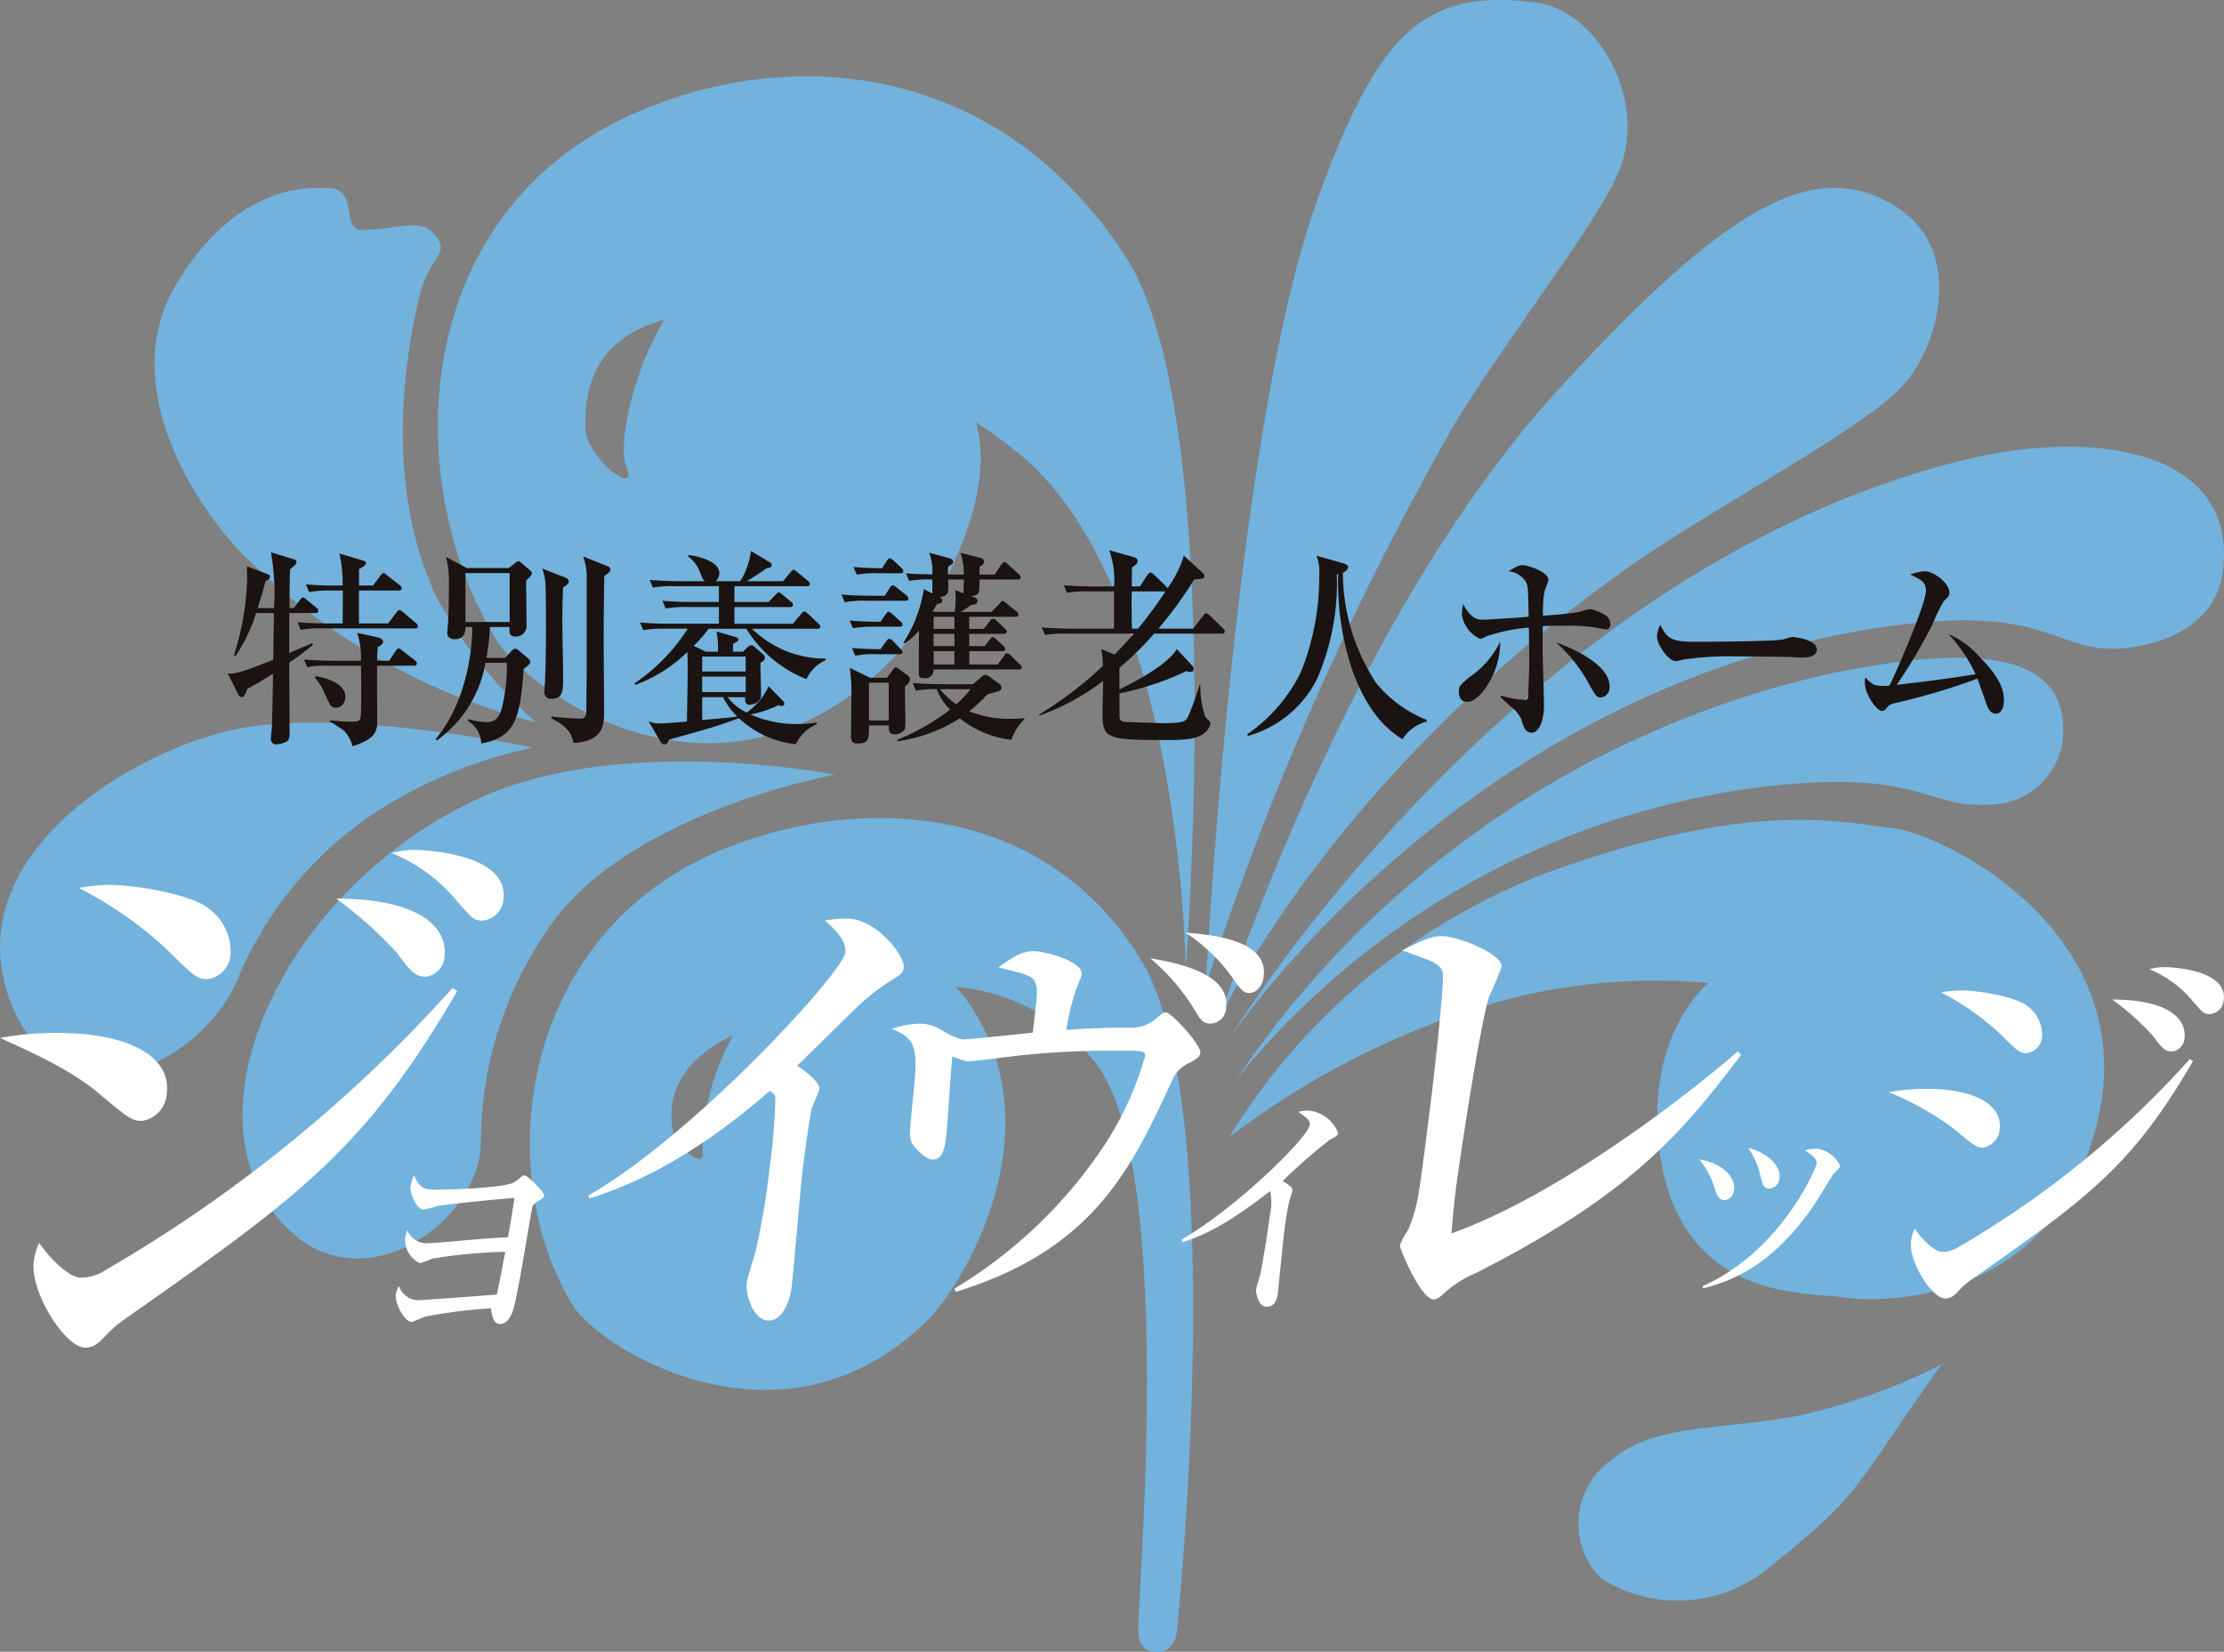 <svg xmlns="http://www.w3.org/2000/svg" width="200" height="148.54" viewBox="0 0 200 148.54">
  <rect x="0" y="0" width="200" height="148.54" fill="#808080" stroke="none"/>
  <g id="グループ_9333" data-name="グループ 9333" transform="translate(-51 -76)">
    <path id="合体_26" data-name="合体 26" d="M103.852,148.524c-1.011-.094-1.484-.6-1.484-2.025.063-4.873,3.348-42.818-4.138-51.268a17.682,17.682,0,0,0-12.283-6.478,10.916,10.916,0,0,1,1.134,1.383c8.023,11.646-.632,25.57-3.569,28.481-12.855,12.912-29.469,2.88-32.059-1.3-7.264-12.057-4.675-32.785,12.634-40.539,12.287-5.412,29.722-5.095,38.6,9.684,7.991,13.323,3.158,60.128,3.158,60.128s-.057,1.947-1.72,1.946A2.365,2.365,0,0,1,103.852,148.524Zm-43.3-46.679c.316,1.424,2.905,3.26,2.621,1.867A21.524,21.524,0,0,1,65.934,93.1C62.727,94.571,59.617,97.374,60.549,101.846ZM143.9,141.879a7.035,7.035,0,0,1,1.2-10.728c3.821-3.165,10.012-2.532,16.866-3.892A54.175,54.175,0,0,0,174.6,122.7c-8.212,11.488-7.012,11.488-15.445,18.2a12.8,12.8,0,0,1-15.256.981Zm21.762-25.223c-2.779-.474-13.708.475-16.171-11.615C147.313,93.46,153.63,88.4,153.63,88.4a53.122,53.122,0,0,0-20.783,2.246,73.652,73.652,0,0,0-22.3,11.615,57.71,57.71,0,0,1,28.112-23.609c18.95-6.962,27-4.651,31.585-4.177s24.447,10.222,17.53,29.209c-4.066,11.393-14.461,13.145-19.6,13.145A15.9,15.9,0,0,1,165.664,116.656ZM26.216,110.8c-10.707-9.715-.726-31.361,17.466-39.273,12.792-5.507,31.4-1.868,31.4-1.868S56.127,73.079,49.146,83.744a33.876,33.876,0,0,0-5.906,18.83c.07,5.127-5.445,10.6-11.119,10.6A8.588,8.588,0,0,1,26.216,110.8ZM163.738,60.768c12.918-2.785,22.773-2.689,21.73,6.013a6.667,6.667,0,0,1-6.949,5.57c-2.164.144-3.582-.431-5.585-1.006-2.821-.811-6.8-1.621-15.673-.418a72.612,72.612,0,0,0-46.051,26.108A87.308,87.308,0,0,1,163.738,60.768ZM1.169,90.643C-4.516,77.287,11.876,67.351,21.542,65.516s26.374,1.709,26.374,1.709a42.854,42.854,0,0,0-11.245,4.114A33.394,33.394,0,0,0,21.226,88.4c-2.139,4.587-7.21,8.247-11.927,8.247C6.074,96.643,3.015,94.934,1.169,90.643ZM176.245,41.464c11.781-3.006,24.794-1.139,23.689,9.653-.537,5.348-5.811,6.867-8.97,7.184-2.687.229-4.283-.5-6.422-1.237-2.891-.991-6.776-1.981-15.687-.6C131.363,62.224,110.548,93.4,110.548,93.4S135.974,51.559,176.245,41.464ZM139.67,35.546c15.445-16.963,23.436-21.583,30.827-16.963,6.127,3.767,4.074,12.627.316,16.425s-16.551,10.57-24.1,15.823c-26.911,18.83-37.018,40.7-37.018,40.7S120.719,56.591,139.67,35.546Zm-21.194-17.6C124.035,2.6,128.236-1.1,138.375.26c5.243.823,10.233,8.956,6.917,15.823-2.242,4.684-9.475,13.956-14.307,21.741a270.8,270.8,0,0,0-22.552,50.825S110.927,38.869,118.476,17.951ZM91.881,40.99a45.9,45.9,0,0,0-4.116-3.012c2.224,7.679-4.882,18.642-7.7,21.462-15.129,15.19-32.216,3.037-35.375-1.8-8.78-14.241-7.991-38.482,12.413-47.47,14.4-6.33,32.785-4.335,43.967,12.659,9.475,14.051,5.559,64.306,5.559,64.306S106.285,53.173,91.881,40.99ZM52.653,38.648c.126,2.5,4.927,6.329,3.632,3.164-.709-1.72.6-8.386,3.453-13.069C56.024,29.809,52.393,32.137,52.653,38.648ZM21.32,49.312c-5.432-5.98-10.265-15.886-5.432-23.829,5.654-9.336,12.413-8.576,13.518-8.576,2.969,0,1.169,3.766,3.159,3.766,3.821-.063,5.654-1.392,6.98,1.139.5,1.076-1.138,1.835-1.864,5-1.168,4.873-3.254,16.835,1.642,27.026a43.494,43.494,0,0,0,8.843,11.108A57.149,57.149,0,0,1,21.32,49.312Z" transform="translate(51 76)" fill="#72b2dc"/>
    <g id="グループ_7925" data-name="グループ 7925" transform="translate(51 152.432)">
      <path id="パス_27912" data-name="パス 27912" d="M385.284,127.919a10.116,10.116,0,0,0-2.954,1.933c-.466.414-.648.414-.789.414-1.149,0-3.07-4.6-3.036-4.877a7.773,7.773,0,0,1,.773-1.427,13.892,13.892,0,0,0,.882-3.036c.274-1.473.965-7.132,1.181-8.881.17-1.379,1.223-10.354,1.009-11.229-.134-.414-.422-.688-1.249-1.057-.268-.092-1.935-.736-2.379-.873,1.719-.873,2.554-1.287,3.564-1.287,1.517,0,5.5,1.655,5.367,2.76a27.285,27.285,0,0,1-1.1,2.622c-.789,2.3-2.66,14.539-3.056,17.761-.192,1.563-.27,2.576-.348,3.588,9.676-3.45,21.327-12.514,25.761-16.38l.282.322c-5.335,7.086-10.016,12.608-23.9,19.648" transform="translate(-252.62 -89.846)" fill="#fff"/>
      <path id="パス_27913" data-name="パス 27913" d="M328.306,118.09c-.954,0-1.255-.282-3.956-2.526-2.495-2.079-5.743-3.538-8.827-4.941a28.176,28.176,0,0,1,5.107-.45c6.8,0,10.274,2.3,9.894,5.391a2.642,2.642,0,0,1-2.219,2.526m-1.449,17.745a11.3,11.3,0,0,0-1.625,1.347c-.839.9-1.223,1.291-2.067,1.291-1.739,0-4.951-4.941-4.605-7.749a5.813,5.813,0,0,1,.486-1.685c.422.674,2.422,3.146,3.768,3.146a4.072,4.072,0,0,0,2.281-.732,128.271,128.271,0,0,0,31.127-25.325l.416.28c-8.265,14.263-14.355,18.589-29.78,29.426m7.284-30.492c-.9,0-1.2-.282-3.754-2.808a35.224,35.224,0,0,0-7.761-5.391,14.367,14.367,0,0,1,2.784-.282c2.191,0,7.366.843,8.891,2.135a4.844,4.844,0,0,1,1.963,4.156,2.406,2.406,0,0,1-2.123,2.191m19.678-.226c-.956,0-1.349-.45-2.648-2.189a35.8,35.8,0,0,0-5.417-4.829c7.13,0,10.1,2.357,9.738,5.277a1.91,1.91,0,0,1-1.673,1.741m5.057-5.053c-.73,0-.877-.168-2.207-1.685A14.97,14.97,0,0,0,350.749,94a7.742,7.742,0,0,1,2.111-.282c.282,0,8.459.168,7.935,4.437a2.029,2.029,0,0,1-1.919,1.909" transform="translate(-315.524 -93.719)" fill="#fff"/>
      <path id="パス_27914" data-name="パス 27914" d="M336.612,115.85a9.909,9.909,0,0,1-1.1.412,2.309,2.309,0,0,1-1.335-2.285,4.038,4.038,0,0,1,.188-.692,1.874,1.874,0,0,0,1.625,1.181c.614,0,2.688-.182,3.468-.258,1.813-.154,1.869-.18,3.958-.282.324-1.795.344-1.949.59-3.538-1.111.076-6.226.564-6.992.744a10.331,10.331,0,0,1-1.191.306c-.59,0-1.241-1.383-1.157-2.077a3.485,3.485,0,0,1,.3-1c.586,1.283,1,1.283,2.229,1.283,1,0,6.07-.154,6.83-.694.084-.052.482-.358.568-.436a.586.586,0,0,1,.326-.154c.256,0,1.791,1.487,1.751,1.821-.026.206-.106.232-.744.642-.28.178-.29.256-.42.9-.242,1.357-1.225,7.46-1.607,8.691-.256.848-.7,1.309-1.159,1.309-.642,0-.74-.668-.853-1.411a47.677,47.677,0,0,0-5.889.744c-.212.052-1.085.488-1.263.488-.54,0-1.5-1.565-1.4-2.437a2.094,2.094,0,0,1,.276-.8,1.874,1.874,0,0,0,1.743,1.283c.23,0,6.518-.462,7.064-.514.432-2.051.46-2.281.755-3.846a47.637,47.637,0,0,0-6.566.616" transform="translate(-297.738 -79.094)" fill="#fff"/>
      <path id="パス_27915" data-name="パス 27915" d="M382.517,109.1a3,3,0,0,0-1.657,1.619c-3.64,7.893-7.048,15.219-19.454,19.023l-.128-.284a42.465,42.465,0,0,0,12.94-12.1,29.076,29.076,0,0,0,4.2-8.783c.064-.526-.22-.526-2.77-.526a80.79,80.79,0,0,0-8.595.444c-.738.082-4.03.528-4.637.528a9.913,9.913,0,0,1-1.321-.446c-.13,1.051-.426,6.112-.57,7.286-.164,1.335-.448,1.983-1.215,1.983-.606,0-1.651-1.051-1.875-1.539-.22-.526-.214-.566.068-3.522.49-4.653.584-5.747-1.851-6.676a7.967,7.967,0,0,1,2.568-.486,3.706,3.706,0,0,1,2.061.688c1.327.728,1.651.728,1.893.728.406,0,5.489-.526,6.146-.606.334-2.712.472-3.846.288-4.331-.268-.77-.466-.81-3.372-1.539,1.289-.929,2.081-1.455,3.174-1.455,1.051,0,4.459.931,4.315,2.1-.02.16-.418,1.091-.544,1.455a22.4,22.4,0,0,0-.837,3.522c2.94-.2,4.557-.2,5.609-.2a3.375,3.375,0,0,0,2.538-.889c.132-.082.5-.486.789-.486.526,0,3.2,2.954,3.114,3.642-.046.364-.308.526-.874.849m1.8-3.48c-.728,0-.925-.366-1.631-1.539a18.89,18.89,0,0,0-3.8-4.329c2.54.406,7.192,1.415,6.824,4.411a1.455,1.455,0,0,1-1.393,1.457m3.494-2.752c-.484,0-.774-.284-1.255-.971a15.59,15.59,0,0,0-4.511-4.453c3.612.244,7.4,1.053,7.044,3.926-.14,1.135-.871,1.5-1.277,1.5" transform="translate(-275.449 -90.002)" fill="#fff"/>
      <path id="パス_27916" data-name="パス 27916" d="M409,115.215c-.636,0-.836-.188-2.634-1.683a26.08,26.08,0,0,0-5.876-3.29,18.779,18.779,0,0,1,3.4-.3c4.525,0,6.842,1.535,6.59,3.59A1.763,1.763,0,0,1,409,115.215m-.963,11.815a7.534,7.534,0,0,0-1.081.9c-.56.6-.817.862-1.377.862-1.159,0-3.3-3.292-3.07-5.161a3.968,3.968,0,0,1,.326-1.121c.28.448,1.613,2.095,2.511,2.095a2.714,2.714,0,0,0,1.519-.488,85.488,85.488,0,0,0,20.727-16.86l.276.188c-5.5,9.494-9.558,12.375-19.83,19.59m4.849-20.3c-.6,0-.8-.186-2.5-1.869a23.374,23.374,0,0,0-5.169-3.59,9.593,9.593,0,0,1,1.857-.186c1.457,0,4.9.56,5.918,1.421a3.212,3.212,0,0,1,1.305,2.764,1.6,1.6,0,0,1-1.411,1.459m13.1-.15c-.636,0-.9-.3-1.763-1.457a23.853,23.853,0,0,0-3.608-3.216c4.749,0,6.726,1.571,6.486,3.516a1.273,1.273,0,0,1-1.115,1.157m3.368-3.364c-.486,0-.584-.112-1.471-1.121a9.959,9.959,0,0,0-3.942-2.918,5.3,5.3,0,0,1,1.407-.186c.186,0,5.633.112,5.285,2.954a1.354,1.354,0,0,1-1.279,1.271" transform="translate(-230.657 -88.456)" fill="#fff"/>
      <path id="パス_27917" data-name="パス 27917" d="M395.1,110.89c-.074.594-.436.939-.847.939-.574,0-.736-.55-.913-1.147a7.734,7.734,0,0,0-1.363-2.514c1.777.252,3.282,1.441,3.124,2.722m-2.806,8.673c7.2-3.25,10.2-10.732,10.238-11.007.058-.458-.6-.915-1.065-1.189a3.408,3.408,0,0,1,1.051-.162,2.637,2.637,0,0,1,2.121,1.557c-.016.138-.07.184-.59.71-.132.138-1.4,2.289-1.685,2.7-3.806,5.631-7.587,6.956-10.048,7.6Zm6.9-9.726a1,1,0,0,1-.9.959c-.548,0-.606-.272-.849-1.279a7.27,7.27,0,0,0-1.079-2.4c2.015.572,2.944,1.761,2.826,2.722" transform="translate(-239.164 -80.34)" fill="#fff"/>
      <path id="パス_27918" data-name="パス 27918" d="M368.687,117.037c4.789-2.718,11.377-9.137,11.521-10.3.05-.416-.284-.65-1.023-1.167a3.1,3.1,0,0,1,.793-.128,3.168,3.168,0,0,1,2.782,2.019c-.034.258-.252.362-.722.594a48.39,48.39,0,0,0-4.265,3.73c.724.438.905.646.875.879-.014.128-.21.672-.252.8a28.718,28.718,0,0,0-.48,2.848c-.106.852-.546,5.279-.574,5.513-.042.336-.156,1.267-1.009,1.267-.752,0-.987-1.243-.945-1.579.026-.208.322-1.137.37-1.319.13-.648.606-3.262.861-5.333a5.176,5.176,0,0,0,.034-2.173c-2.087,1.579-4.829,3.674-7.921,4.605Z" transform="translate(-262.425 -82.01)" fill="#fff"/>
      <path id="パス_27919" data-name="パス 27919" d="M368.851,102.623a18.947,18.947,0,0,0-3.14,2.6c-.785.74-4.2,4.126-4.933,4.819.686.434,2.077,1.477,2,2.083-.038.306-.62,1.521-.694,1.781-.086.348-.458,2.648-.8,5.427-.208,1.693-.82,9.158-1,10.636-.134,1.085-.76,2.994-2.061,2.994-1.347,0-2.111-2.257-1.967-3.428.054-.434.684-2.389.776-2.778a62.4,62.4,0,0,0,1.253-7.38,53.879,53.879,0,0,0,.534-6.47c-.054-.26-.054-.26-.49-.608-7.386,6.426-12.768,8.553-16.206,9.682l-.14-.26c9.518-5.429,22.9-20.058,23.122-21.837.134-1.085-.917-2.083-1.813-2.908a11.965,11.965,0,0,1,1.931-.174c2.69,0,5.269,3.386,5.147,4.385-.064.52-.254.65-1.521,1.431" transform="translate(-289.095 -90.635)" fill="#fff"/>
    </g>
    <g id="グループ_7924" data-name="グループ 7924" transform="translate(71.482 125.479)">
      <path id="パス_27920" data-name="パス 27920" d="M252.212,108.487a14.082,14.082,0,0,1-1.852,3.875l-.144-.056a24.451,24.451,0,0,0,1.2-6.89c0-.187-.019-.973-.035-1.141l1.812.692c.2.075.273.131.273.262,0,.187-.182.281-.4.374-.11.433-.273,1.106-.708,2.435h1.47a20.95,20.95,0,0,0-.273-5.016l2.015.617c.2.056.291.131.291.243a.555.555,0,0,1-.184.318c-.07.075-.342.281-.4.355-.037.543-.056,2.977-.056,3.482h.4l.545-.73c.11-.15.182-.225.273-.225s.163.075.326.206l.871.711a.369.369,0,0,1,.182.281c0,.168-.144.206-.273.206H255.2v3.594c.326-.15,1.78-.748,2.068-.882l.072.134a21.44,21.44,0,0,1-2.141,1.609c0,1.01.037,5.447.037,6.363,0,.337-.019.6-.329.767a2.311,2.311,0,0,1-.869.227.462.462,0,0,1-.492-.489c0-.15.091-.954.091-1.1.037-.879.091-3.912.11-4.773-.69.43-1.8,1.122-2.322,1.366-.235.636-.345.748-.508.748a.43.43,0,0,1-.31-.259l-.943-1.873c.583.075,1.253-.094,4.1-1.235.035-2.921.053-3.239.053-4.193Zm10.524-2.472.655-.879c.088-.131.216-.243.289-.243s.163.075.326.206l1.128.882a.4.4,0,0,1,.179.281c0,.184-.163.2-.273.2h-3.573v2.958h2.63l.727-.973q.164-.224.273-.224c.091,0,.182.037.345.187l1.144.973a.4.4,0,0,1,.179.281c0,.187-.144.206-.27.206h-8.3a8.852,8.852,0,0,0-1.959.131l-.289-.692c1.088.112,2.376.112,2.576.112H260c0-.505.019-2.544.019-2.958h-1.072a10.146,10.146,0,0,0-1.959.134l-.291-.695c1.106.112,2.376.112,2.576.112H260a11.7,11.7,0,0,0-.291-2.881l2.2.655a.233.233,0,0,1,.2.206c0,.187-.452.449-.633.542v1.478Zm1.454,6.759.577-.879c.075-.112.166-.225.273-.225.075,0,.163.056.326.187l1.128.879c.054.056.182.168.182.281,0,.168-.128.206-.273.206h-3.3c-.019.842.019,5,0,5.316-.072.861-.564,1.4-2.213,1.93a3.237,3.237,0,0,0-.746-1.387,15.049,15.049,0,0,0-1.288-.842l.019-.112a17.846,17.846,0,0,0,1.815.131c.887,0,.925-.056.962-.842.019-.564.035-1.74,0-4.193H258.78a8.833,8.833,0,0,0-1.959.131l-.291-.692c1.088.094,2.376.112,2.576.112h2.541a7.225,7.225,0,0,0-.329-2.509l1.852.412c.326.075.47.243.47.377,0,.224-.27.374-.47.486a10.709,10.709,0,0,0-.072,1.235Zm-6.625,1.4c.853.094,2.686.617,2.686,1.852,0,.358-.235.975-.836.975-.47,0-.524-.152-1.069-1.384a5.294,5.294,0,0,0-.852-1.331Z" transform="translate(-249.67 -102.836)" fill="#1a1311"/>
      <path id="パス_27921" data-name="パス 27921" d="M261.544,109.506a18.3,18.3,0,0,1-.307,2.771h1.686l.617-.655a.472.472,0,0,1,.291-.171.48.48,0,0,1,.272.134l.8.673c.2.168.273.243.273.374,0,.168-.053.224-.6.655-.291,4.736-.924,6.139-3.811,6.7a2.424,2.424,0,0,0-1.179-2.02V117.8a8.4,8.4,0,0,0,1.577.262c.473,0,1.128,0,1.473-1.309a16.026,16.026,0,0,0,.436-4.025h-1.924a10.857,10.857,0,0,1-4.375,6.98l-.107-.112c2.686-3.218,3.3-7.785,3.3-10.089h-.617c0,.206,0,1.1-.943,1.1-.128,0-.692-.037-.692-.559,0-.168.075-.9.075-1.05.054-.8.072-2.544.072-3.426a9,9,0,0,0-.254-2.357l1.868.991h3.758l.633-.486c.128-.094.166-.131.238-.131.091,0,.11.019.307.187l.708.6c.107.094.2.187.2.281,0,.206-.238.412-.508.657-.019.633.035,3.5.035,4.078a.955.955,0,0,1-1.016.973c-.561,0-.545-.412-.508-.861Zm1.78-4.848H259.35v4.4h3.974Zm5.024.412a.4.4,0,0,1,.291.358c0,.112-.035.224-.508.521-.035.711-.072,1.611-.072,3.071,0,.786.072,4.231.072,4.941,0,1.272,0,2-1.053,2a.58.58,0,0,1-.633-.655c0-.168.053-.748.053-.879.072-1.141.091-3.407.091-4.9,0-.767,0-3.423-.053-3.985a4.341,4.341,0,0,0-.291-1.293Zm3.776-1.029c.072.037.254.112.254.3s-.054.224-.545.58c-.035,1.948-.053,3.594-.053,6.328,0,.9.035,4.9.035,5.727,0,1.253,0,2.825-2.755,2.956-.128-.6-.31-1.384-1.98-2.207v-.168c1.542.168,2.432.187,2.56.187.4,0,.58-.094.58-.786,0-.657.035-3.482.035-4.062v-7.844a5.144,5.144,0,0,0-.326-1.889Z" transform="translate(-237.973 -102.601)" fill="#1a1311"/>
      <path id="パス_27922" data-name="パス 27922" d="M271.736,116.12a4.751,4.751,0,0,0,1.708,1.387,5.82,5.82,0,0,0,1.978-2.36l1.2,1.216c.163.15.217.224.217.358,0,.184-.182.184-.254.184a.825.825,0,0,1-.289-.056,9.79,9.79,0,0,1-2.5.826,10.191,10.191,0,0,0,4.281.861,11.659,11.659,0,0,0,1.686-.134v.152a3.656,3.656,0,0,0-1.887,1.8,8.824,8.824,0,0,1-5.115-2.338c-1.416.5-2.25.8-3.576,1.16-.454.131-2.523.711-2.723.767-.053.168-.126.43-.417.43-.163,0-.254-.094-.363-.281l-1.05-1.8a2.476,2.476,0,0,0,.978.19c.508,0,.708-.021,2.469-.168.053-3.052.072-4.137.072-4.773,0-.823-.019-1.1-.035-1.481a13.26,13.26,0,0,1-4.682,2.958l-.075-.131a16.953,16.953,0,0,0,4.792-4.923H266.11a10.241,10.241,0,0,0-1.959.131l-.291-.692c1.109.112,2.379.112,2.579.112h4.517v-1.5h-2.83a10.216,10.216,0,0,0-1.959.131l-.291-.695c1.088.112,2.378.112,2.576.112h2.5v-1.422h-3.974a8.855,8.855,0,0,0-1.959.131l-.291-.692c1.106.093,2.378.112,2.579.112H269.7c-.219-.187-.254-.3-.473-.879a3.016,3.016,0,0,0-1.069-1.366l.11-.112c.58.091,2.721.486,2.721,1.628a.912.912,0,0,1-.326.73h2.213a6.664,6.664,0,0,0,.962-2.715l1.686,1.013a.263.263,0,0,1,.182.262c0,.187-.235.281-.452.262-.655.468-1.09.748-1.78,1.179h3.25l.652-.786c.2-.224.2-.243.291-.243s.144.056.326.206l.962.786a.4.4,0,0,1,.182.281c0,.187-.166.206-.273.206h-6.515v1.422h3.068l.617-.633c.107-.112.235-.246.289-.246.091,0,.238.134.326.206l.78.639a.4.4,0,0,1,.182.3c0,.168-.144.19-.27.19h-4.992v1.5H277.6l.743-.879c.091-.112.2-.224.273-.224.128,0,.254.131.345.206l.925.861c.128.112.182.168.182.3,0,.168-.144.187-.273.187h-5.861a9.387,9.387,0,0,0,6.622,2.678v.147a3.328,3.328,0,0,0-1.724,1.705,11.113,11.113,0,0,1-5.406-4.53H270.03a11.7,11.7,0,0,1-1.342,1.537l1.088.521h1.088a7.737,7.737,0,0,0-.126-1.815l1.614.468c.216.056.363.112.363.262,0,.112-.053.131-.489.393v.692h.89l.414-.393a.534.534,0,0,1,.347-.184c.107,0,.2.072.326.184l.671.583a.469.469,0,0,1,.216.353c0,.152-.072.246-.4.47,0,.8.053,2.1.053,2.9,0,.6-.6.861-1.069.861-.329,0-.382-.318-.345-.673Zm-2.285-2.3h3.918v-1.347h-3.918Zm3.918.449h-3.918v1.4h3.918Zm-3.918,1.852v2.06c.417-.037,2.523-.224,2.777-.262a2.984,2.984,0,0,0,.361-.059,7.286,7.286,0,0,1-1.269-1.74Z" transform="translate(-226.787 -102.907)" fill="#1a1311"/>
      <path id="パス_27923" data-name="パス 27923" d="M276.07,107.357h-3.485a8.8,8.8,0,0,0-1.959.134l-.307-.695c1.088.1,2.322.112,2.648.112h1.251l.436-.692c.075-.112.163-.243.273-.243a.527.527,0,0,1,.345.187l.871.692c.11.1.2.19.2.3,0,.187-.147.2-.272.2m-.527,2.341h-2.232a10.271,10.271,0,0,0-1.962.131l-.289-.692c.8.075,1.614.112,2.432.112h.345l.454-.655c.126-.168.163-.243.272-.243s.289.168.326.206l.706.636c.182.15.219.206.219.318,0,.168-.163.187-.273.187m.489,5.372c0,.449.038,2.469.038,2.884a7.809,7.809,0,0,1-.038.973,1.217,1.217,0,0,1-.887.449c-.564,0-.564-.337-.564-.673v-.131H272.8c0,1.253,0,1.628-1.053,1.628-.182,0-.564,0-.564-.617s.037-3.314.037-3.856a15.78,15.78,0,0,0-.144-2.32l1.831.879h1.507l.564-.748c.053-.075.126-.187.235-.187s.2.094.307.168l.764.561a.43.43,0,0,1,.2.318c0,.3-.182.449-.454.673m-.489-2.9h-2a8.883,8.883,0,0,0-1.978.131l-.289-.695c1.123.112,2.411.112,2.558.112l.508-.692c.091-.131.182-.243.273-.243a.53.53,0,0,1,.345.206l.671.695c.091.091.182.184.182.281,0,.184-.144.206-.273.206m.072-7.282h-1.94a8.766,8.766,0,0,0-1.962.131l-.307-.692c1.106.094,2.394.112,2.576.112l.42-.655c.144-.224.2-.243.251-.243.128,0,.291.15.345.187l.708.655c.072.075.182.187.182.3,0,.168-.144.206-.273.206m-1.034,9.845H272.8v3.389h1.78Zm11.035,5.128a9.029,9.029,0,0,1-4.645-1.927,14.023,14.023,0,0,1-5.609,2.058l-.016-.131a20.16,20.16,0,0,0,4.752-2.713,5.219,5.219,0,0,1-1.2-1.836,8.742,8.742,0,0,0-1.868.131l-.291-.692c1.109.094,2.379.112,2.576.112h2.833l.853-.73a.439.439,0,0,1,.291-.112.962.962,0,0,1,.433.225l.818.6a.356.356,0,0,1,.163.3c0,.281,0,.281-1.269.636a13.267,13.267,0,0,1-1.617,1.518,9.794,9.794,0,0,0,3.886.673c.452,0,.743-.037,1.016-.056l.072.094a4.615,4.615,0,0,0-1.179,1.852m.652-6.326h-7.657a.732.732,0,0,1-.836.786c-.454,0-.489-.168-.489-.412,0-2.114,0-2.36.019-3.875a5.765,5.765,0,0,1-1.288,1.16l-.109-.075a12.432,12.432,0,0,0,1.833-4.81l.762.393v-1.253a11.56,11.56,0,0,0-2.087.112l-.289-.673c.815.075,1.179.075,2.376.094a4.648,4.648,0,0,0-.291-1.946l1.724.468c.291.075.436.168.436.355,0,.131-.053.168-.454.449,0,.262-.016.374,0,.692h1.416a5.91,5.91,0,0,0-.307-1.964l1.815.468c.091.037.307.094.307.337,0,.168-.109.281-.4.468V105h1.36l.58-.879c.019-.019.166-.243.291-.243.11,0,.273.15.326.206l.962.879c.11.094.182.168.182.281,0,.168-.144.206-.273.206h-3.429c0,1.275,0,1.366-.764,1.5l.329.112c.035.016.254.112.254.3,0,.321-.326.358-.6.377a5.347,5.347,0,0,1-.927.617h2.777l.727-.73c.091-.1.182-.243.272-.243.11,0,.2.075.345.2l.906.732a.382.382,0,0,1,.182.3c0,.168-.163.187-.27.187h-4.158v1.085h1.307l.545-.692c.072-.094.144-.224.273-.224a.531.531,0,0,1,.345.187l.727.692c.107.112.182.168.182.281,0,.168-.163.206-.291.206h-3.087v1.1H283.2l.438-.561c.07-.094.179-.241.27-.241.128,0,.238.112.347.2l.615.564a.377.377,0,0,1,.182.3c0,.168-.144.19-.273.19h-2.958v1.2h2.56l.561-.77c.075-.128.163-.241.273-.241a.643.643,0,0,1,.345.206l.8.786c.126.131.182.168.182.281,0,.168-.163.187-.273.187m-6.352-8.087c.056,1.275.056,1.422-.762,1.593a.318.318,0,0,1,.238.3c0,.184-.163.262-.492.318-.163.281-.182.337-.38.655l.091.037H280.5a6.869,6.869,0,0,0,.091-1.275c0-.241-.019-.409-.037-.671l.746.278c0-.112,0-.224.035-1.235Zm.564,3.351h-1.868v1.085h1.868Zm0,1.534h-1.868v1.1h1.868Zm0,1.555h-1.868v1.2h1.868Zm-1.288,3.423a6.011,6.011,0,0,0,1.47,1.347,11.153,11.153,0,0,0,1.269-1.347Z" transform="translate(-215.135 -102.812)" fill="#1a1311"/>
      <path id="パス_27924" data-name="パス 27924" d="M279.467,110.456a10.8,10.8,0,0,0-1.962.112l-.307-.673c1.106.094,2.395.112,2.6.112h3.9v-3.349h-2.269a9.065,9.065,0,0,0-1.959.128l-.291-.69c1.088.112,2.379.112,2.576.112h1.943a7.777,7.777,0,0,0-.436-3.258l2.25.636c.11.037.307.15.307.318,0,.243-.163.355-.508.6,0,.094-.016,1.141-.016,1.705h.724l.671-1.013c.056-.094.2-.243.291-.243a.688.688,0,0,1,.326.206l1.034,1.01a.706.706,0,0,1,.163.208,9.816,9.816,0,0,0,1.47-2.94l1.78,1.628a.247.247,0,0,1,.072.187c0,.224-.128.281-.925.337a36.375,36.375,0,0,1-3.212,4.418h3.121l.887-1.141c.147-.187.182-.243.273-.243.109,0,.273.15.345.206l1.162,1.141c.144.131.179.168.179.281,0,.168-.144.206-.27.206h-6.08a30.587,30.587,0,0,1-3.121,3.071v1.946c1.924-.954,4.394-2.338,5.155-3.629l1.451,1.553a.338.338,0,0,1,.072.224c0,.206-.128.281-.31.281a1.26,1.26,0,0,1-.361-.075,25.634,25.634,0,0,1-6.008,2c.019.526,0,2.061.019,2.173.053.281.182.374.542.393.529.019,2.886.112,3.378.112,1.922,0,2.012-.187,2.232-.58a28.368,28.368,0,0,0,1.034-2.846h.072a8.4,8.4,0,0,0,.436,2.846c.128.187.473.393.473.617a1.586,1.586,0,0,1-.874,1.066c-.6.3-1.195.412-3.191.412-5.265,0-5.644-.112-5.644-2.432,0-.468.053-2.472.053-2.884a21.118,21.118,0,0,1-5.735,3.127v-.112a34.417,34.417,0,0,0,5.716-4.361,8.191,8.191,0,0,0-.144-1.515l1.2.486c.671-.695,1.09-1.144,1.724-1.873Zm6.387-.449a38.4,38.4,0,0,0,2.467-3.349h-3.028c0,.128-.019.73-.019.861,0,.355.019,2.1.035,2.488Z" transform="translate(-203.997 -102.952)" fill="#1a1311"/>
      <path id="パス_27925" data-name="パス 27925" d="M300.135,118.04a3.651,3.651,0,0,0-2.178,1.59c-2.25-1.328-3.629-3.723-4.535-6.251a24.869,24.869,0,0,1-1.253-8.592l-.126.019a21.578,21.578,0,0,1-1.8,9.453,9.97,9.97,0,0,1-6.168,5.072l-.11-.131a14.451,14.451,0,0,0,4.845-5.6,22.8,22.8,0,0,0,1.652-8.667,4.26,4.26,0,0,0-.238-1.8l2.435.692c.107.037.4.131.4.3,0,.187-.144.393-.473.542a18.159,18.159,0,0,0,2.977,9.883,11.1,11.1,0,0,0,4.573,3.351Z" transform="translate(-192.309 -102.637)" fill="#1a1311"/>
      <path id="パス_27926" data-name="パス 27926" d="M293.6,114.349c-.4.6-1.088,1.4-1.742,1.4-.708,0-.762-.673-.762-.917,0-.524.126-.617.978-1.328a8.158,8.158,0,0,0,2.742-3.164,7.267,7.267,0,0,1-1.216,4.006m10.759-5.11c-.126,0-.815-.15-.962-.168a15.648,15.648,0,0,0-2.849-.168c-.617,0-1.288,0-1.905.037-.016,1.534-.016,1.7-.016,2.17,0,.788.126,4.268.126,4.979,0,1.235-.417,2.435-1.106,2.435-.564,0-.727-.505-.943-1.216a2.627,2.627,0,0,0-.8-1.013c-.144-.131-.8-.711-1.053-.954l.056-.15a8.152,8.152,0,0,0,2.159.374c.235,0,.273-.187.273-.393,0-.449.088-2.395.088-2.787,0-1.163-.016-2.1-.035-3.314a15.658,15.658,0,0,0-3.83.786,1.365,1.365,0,0,1-.561.224,2.89,2.89,0,0,1-1.633-2.151,6.113,6.113,0,0,1,.107-.975c.708,1.331,1.326,1.406,1.761,1.406.508,0,3.448-.206,4.137-.262-.054-2.659-.054-2.659-.217-3.089a2.114,2.114,0,0,0-1.579-1.01c.78-.486,1.016-.543,1.251-.543.473,0,2.322.6,2.322,1.328a8.851,8.851,0,0,1-.345.991,11.124,11.124,0,0,0-.144,2.229c.8-.056,2.47-.187,3.25-.337a9.8,9.8,0,0,1,.959-.265,3.562,3.562,0,0,1,1.253.47.977.977,0,0,1,.6.861c0,.206-.091.505-.363.505m-.489,6.12c-.382,0-.526-.243-.962-1.01a13.734,13.734,0,0,0-3.084-3.95c2,.711,4.826,2.154,4.826,3.95a.925.925,0,0,1-.78,1.01" transform="translate(-180.386 -102.109)" fill="#1a1311"/>
      <path id="パス_27927" data-name="パス 27927" d="M310.921,108.415c-.291,0-.743-.019-1.109-.056-.342-.019-4.77-.056-5.078-.056a28.4,28.4,0,0,0-4.666.3,2.325,2.325,0,0,1-.617.131c-.671,0-1.686-1.478-1.686-2.226a2.619,2.619,0,0,1,.291-1.048c.633,1.31,1.069,1.534,3.231,1.534,1.05,0,7.349-.019,7.964-.243a2.317,2.317,0,0,1,.727-.187c.035,0,2.159.168,2.159,1.16,0,.318-.345.692-1.216.692" transform="translate(-169.234 -98.759)" fill="#1a1311"/>
      <path id="パス_27928" data-name="パス 27928" d="M316.553,116.463c-.561,0-.743-.524-.943-1.106-.056-.168-.689-1.946-.727-2.039a58.712,58.712,0,0,1-7.312,2.173c-.489.131-.617.168-.834.449-.182.206-.273.281-.436.281-.492,0-1.545-1.518-1.545-2.547a2.983,2.983,0,0,1,.037-.468c.617.617.8.767,1.579.767a4.437,4.437,0,0,0,.615-.037c.673-1.4,3.268-7.336,3.268-8.536,0-.711-.4-.991-1.416-1.44a4.564,4.564,0,0,1,1.27-.3c.855,0,2.253,1.066,2.253,1.911,0,.3-.075.371-.51.786a16.324,16.324,0,0,0-1,2.058,45.961,45.961,0,0,1-3.231,5.465c3.413-.412,3.8-.449,7.1-.954a13.875,13.875,0,0,0-2.432-3.613,7.947,7.947,0,0,1,2.777,2.042c1.871,1.871,2.2,2.993,2.2,3.947,0,.695-.291,1.163-.708,1.163" transform="translate(-157.539 -101.769)" fill="#1a1311"/>
    </g>
  </g>
</svg>
